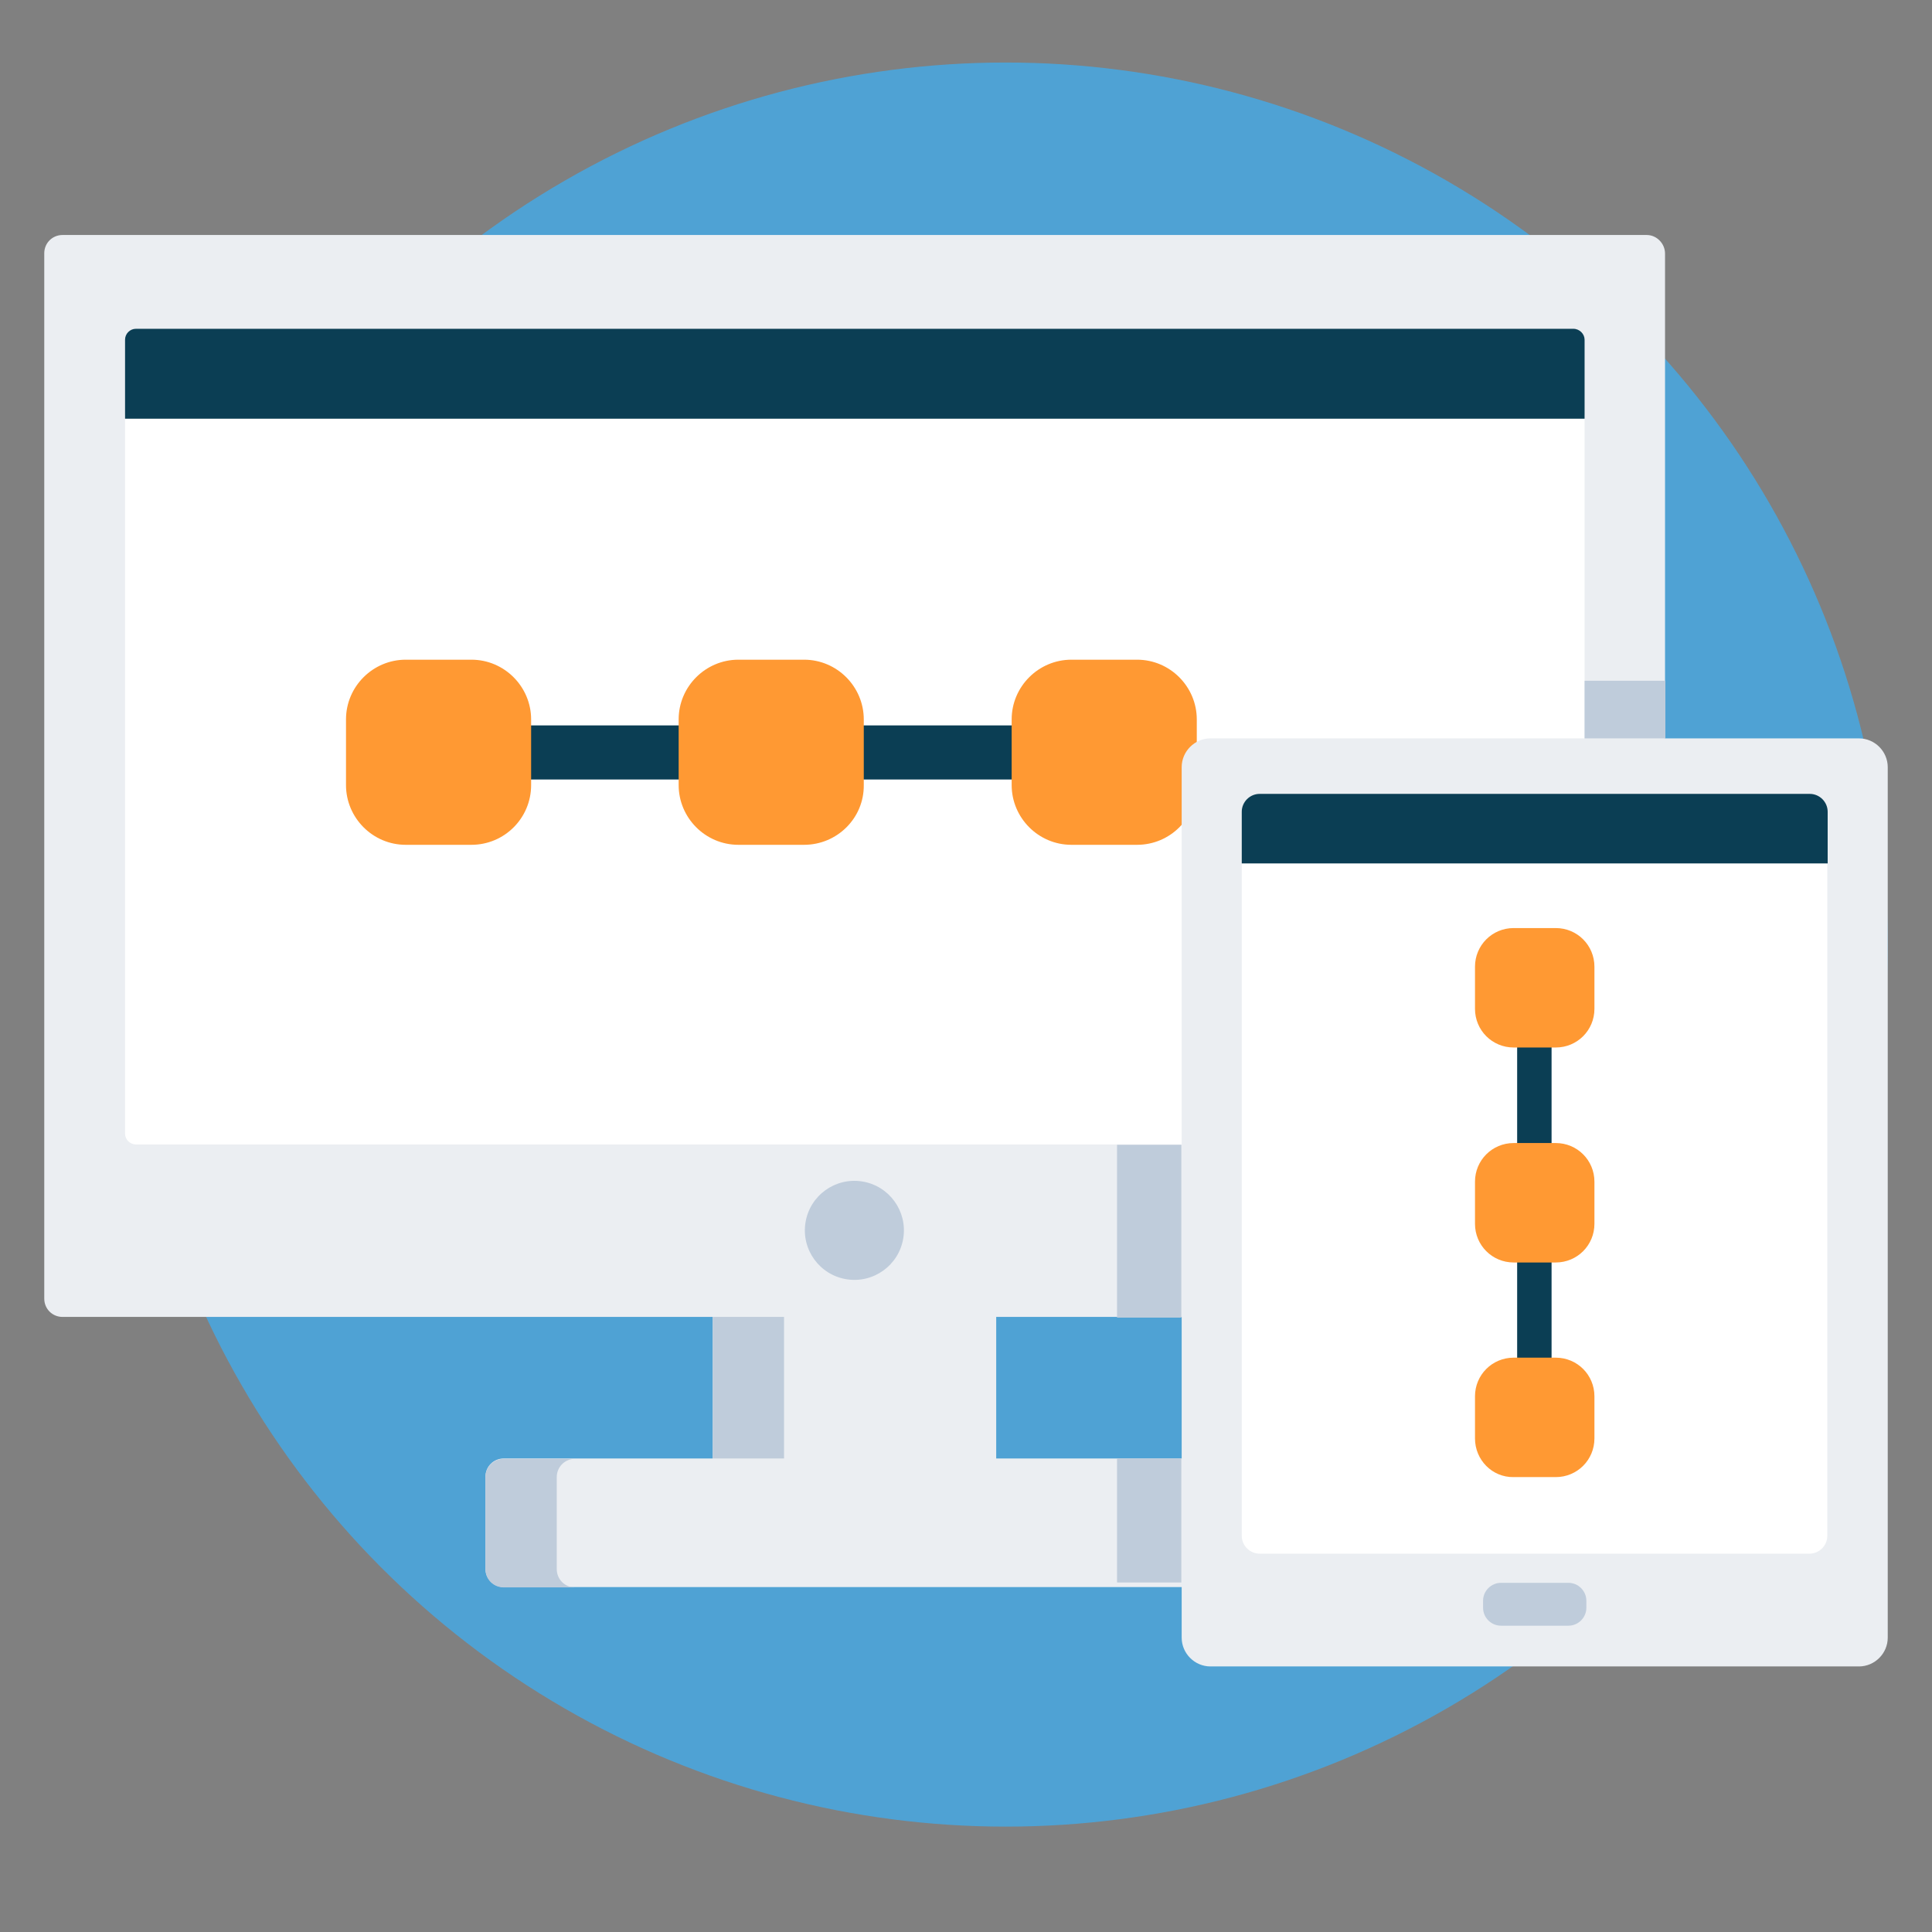<?xml version="1.0" encoding="utf-8"?>
<!-- Generator: Adobe Illustrator 23.0.6, SVG Export Plug-In . SVG Version: 6.00 Build 0)  -->
<svg version="1.1" id="Layer_1" xmlns="http://www.w3.org/2000/svg" xmlns:xlink="http://www.w3.org/1999/xlink" x="0px" y="0px"
	 viewBox="0 0 550 550" style="enable-background:new 0 0 550 550;" xml:space="preserve">
<rect x="0" y="0" width="550" height="550" fill="#808080" stroke="none"/>
<style type="text/css">
	.st0{fill:#4FA2D4;}
	.st1{fill:#EBEEF2;}
	.st2{fill:#BFCCDB;}
	.st3{fill:#FFFFFF;}
	.st4{fill:#0B3E54;}
	.st5{fill:#FF9933;}
</style>
<circle class="st0" cx="286.3" cy="268.9" r="251.1"/>
<rect x="202.9" y="374" class="st1" width="80.7" height="42.3"/>
<rect x="202.9" y="374" class="st2" width="20.3" height="42.3"/>
<path class="st1" d="M337.4,415.2h-194c-2.9,0-5.2,2.3-5.2,5.2v26.2c0,2.9,2.3,5.2,5.2,5.2h194V415.2L337.4,415.2z"/>
<path class="st2" d="M158.5,446.7v-26.2c0-2.9,2.3-5.2,5.2-5.2h-20.3c-2.9,0-5.2,2.3-5.2,5.2v26.2c0,2.9,2.3,5.2,5.2,5.2h20.3
	C160.8,451.9,158.5,449.6,158.5,446.7z"/>
<path class="st1" d="M468.8,66.9h-451c-2.9,0-5.2,2.3-5.2,5.2v297.6c0,2.9,2.3,5.2,5.2,5.2h319.5V218.4c0-4,3.2-7.2,7.2-7.2H474
	v-139C474,69.3,471.6,66.9,468.8,66.9z"/>
<path class="st3" d="M35.6,322.7c0,1.7,1.4,3.1,3.1,3.1h298.7V218.4c0-4,3.2-7.2,7.2-7.2h106.5v-93.1H35.6V322.7z"/>
<g>
	<g>
		<path class="st4" d="M308,221.9H133.5c-8.6,0-15.6-3.4-15.6-7.7c0-4.2,6.9-7.7,15.6-7.7H308c8.6,0,15.6,3.4,15.6,7.7
			S316.6,221.9,308,221.9z"/>
	</g>
	<path class="st5" d="M134.2,240.5h-18.7c-9.4,0-17-7.7-17-17v-18.7c0-9.4,7.7-17,17-17h18.7c9.4,0,17,7.7,17,17v18.7
		C151.2,232.9,143.6,240.5,134.2,240.5z"/>
	<path class="st5" d="M228.9,240.5h-18.7c-9.4,0-17-7.7-17-17v-18.7c0-9.4,7.7-17,17-17h18.7c9.4,0,17,7.7,17,17v18.7
		C246,232.9,238.3,240.5,228.9,240.5z"/>
	<path class="st5" d="M323.7,240.5H305c-9.4,0-17-7.7-17-17v-18.7c0-9.4,7.7-17,17-17h18.7c9.4,0,17,7.7,17,17v18.7
		C340.7,232.9,333.1,240.5,323.7,240.5z"/>
</g>
<ellipse transform="matrix(0.16 -0.987 0.987 0.16 -141.449 534.347)" class="st2" cx="243.3" cy="350.3" rx="14.1" ry="14.1"/>
<path class="st4" d="M447.9,93.6H38.7c-1.7,0-3.1,1.4-3.1,3.1v22.5h415.5V96.7C451.1,95.1,449.7,93.6,447.9,93.6z"/>
<path class="st1" d="M529.2,210.2c4.5,0,8.2,3.7,8.2,8.2v247.8c0,4.5-3.7,8.2-8.2,8.2H344.6c-4.5,0-8.2-3.7-8.2-8.2V218.4
	c0-4.5,3.7-8.2,8.2-8.2H529.2L529.2,210.2z"/>
<path class="st3" d="M358.6,442.3c-2.8,0-5.1-2.3-5.1-5.1v-206c0-2.8,2.3-5.1,5.1-5.1h156.5c2.8,0,5.1,2.3,5.1,5.1v206
	c0,2.8-2.3,5.1-5.1,5.1H358.6z"/>
<path class="st2" d="M427.3,462.8c-2.8,0-5.1-2.3-5.1-5.1v-2c0-2.8,2.3-5.1,5.1-5.1h19.2c2.8,0,5.1,2.3,5.1,5.1v2
	c0,2.8-2.3,5.1-5.1,5.1H427.3z"/>
<path class="st4" d="M520.3,245.8v-14.7c0-2.8-2.3-5.1-5.1-5.1H358.6c-2.8,0-5.1,2.3-5.1,5.1v14.7H520.3L520.3,245.8z"/>
<rect x="318" y="325.9" class="st2" width="18.3" height="49.2"/>
<rect x="318" y="415.2" class="st2" width="18.3" height="35.3"/>
<rect x="451.1" y="193.8" class="st2" width="23" height="16.4"/>
<g>
	<g>
		<path class="st4" d="M431.9,399.4V286.8c0-5.5,2.2-10,4.9-10s4.9,4.5,4.9,10v112.7c0,5.5-2.2,10-4.9,10
			C434.1,409.5,431.9,405,431.9,399.4z"/>
	</g>
	<path class="st5" d="M419.9,287.2v-12c0-6.1,4.9-11,11-11h12c6.1,0,11,4.9,11,11v12c0,6.1-4.9,11-11,11h-12
		C424.8,298.2,419.9,293.3,419.9,287.2z"/>
	<path class="st5" d="M419.9,348.4v-12c0-6.1,4.9-11,11-11h12c6.1,0,11,4.9,11,11v12c0,6.1-4.9,11-11,11h-12
		C424.8,359.4,419.9,354.5,419.9,348.4z"/>
	<path class="st5" d="M419.9,409.5v-12c0-6.1,4.9-11,11-11h12c6.1,0,11,4.9,11,11v12c0,6.1-4.9,11-11,11h-12
		C424.8,420.6,419.9,415.6,419.9,409.5z"/>
</g>
</svg>
